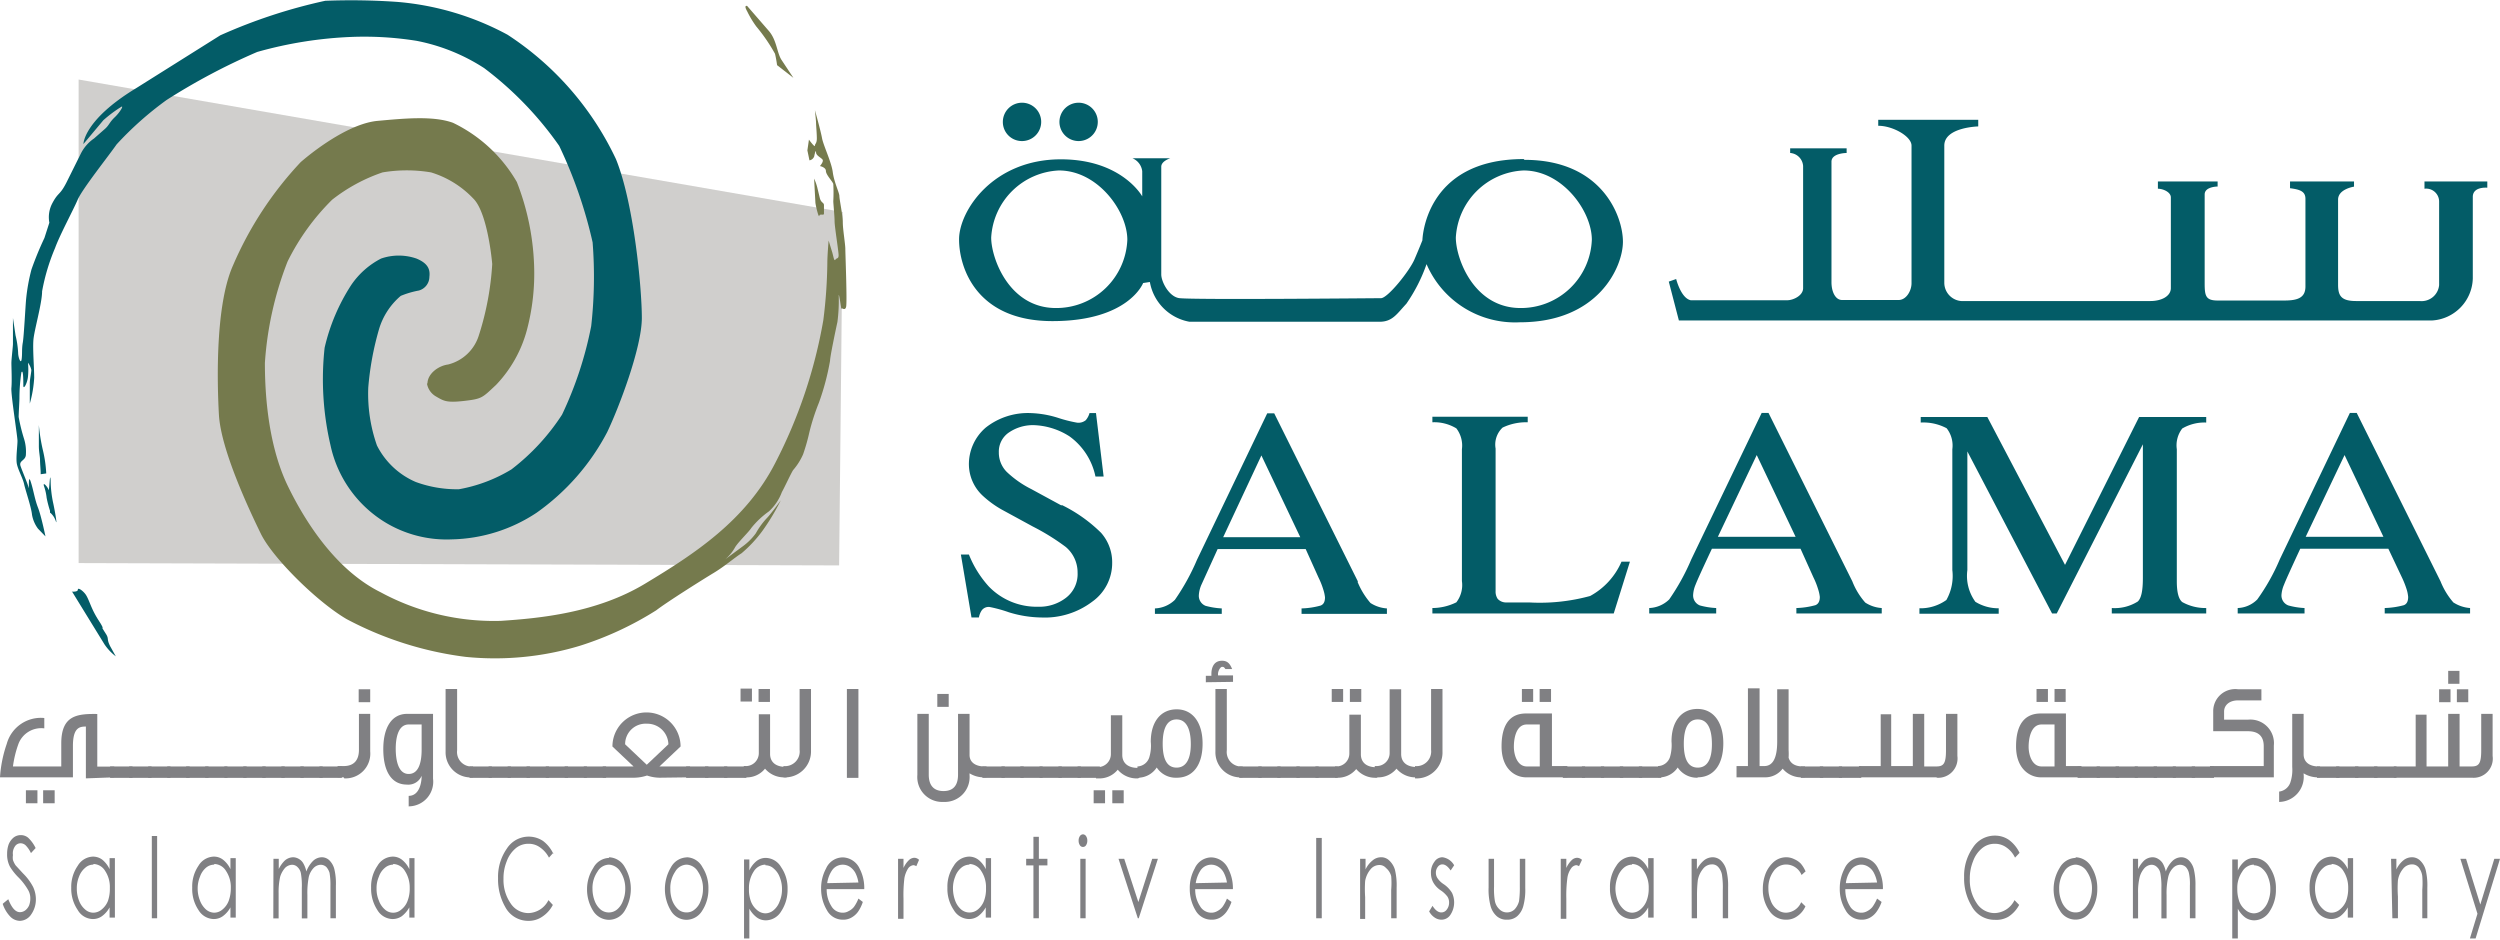 <svg xmlns="http://www.w3.org/2000/svg" xmlns:xlink="http://www.w3.org/1999/xlink" viewBox="0 0 193 72.57" xmlns:v="https://vecta.io/nano"><defs><clipPath id="A" transform="translate(-6 -40.99)"><path d="M6 40.89h193v72.55H6z" fill="none"/></clipPath><path id="B" d="M11.44 59.17h1.72v.88h-1.72z"/><path id="C" d="M12.91 59.17h1.73v.88h-1.73z"/><path id="D" d="M14.37 59.17h1.73v.88h-1.73z"/><path id="E" d="M15.84 59.17h1.72v.88h-1.72z"/></defs><path d="M6.07 43.47V6.14l58.99 10.23-.28 27.28-58.71-.18z" fill="#d0cfcd"/><g clip-path="url(#A)"><g fill="#035c67"><path d="M5.55 45.65l2.52 4.1a3.91 3.91 0 0 0 .87.92l-.44-.79c-.3-.61-.05-.54-.36-1-.46-.73-.1-.21-.25-.52s-.29-.44-.59-1-.47-1.14-.67-1.44-.62-.6-.62-.4-.46.15-.46.15m-2.62-4.86a2.51 2.51 0 0 1-.46-1.08c-.05-.56-.51-1.89-.61-2.36s-.51-1.17-.57-1.63.06-1.33.06-1.7-.52-3.59-.47-4.1 0-1.6 0-1.91.12-1.28.12-1.48v-2l.2 1.34a7.13 7.13 0 0 1 .2 1.34c0 .36.21.92.27.51s0-.78.09-1.29.21-2.93.26-3.39a14.35 14.35 0 0 1 .41-2.26 25.4 25.4 0 0 1 1-2.43l.38-1.18a2.3 2.3 0 0 1 .24-1.52c.46-.86.55-.56 1.06-1.54l1.15-2.31a3.1 3.1 0 0 1 1-1.13l.82-.72c.35-.3.35-.51.78-.92s.76-1 .45-.77a10.14 10.14 0 0 0-1.33 1l-1.54 1.84s0-1.84 4.05-4.3L17 2.73A41.29 41.29 0 0 1 25.11.06a50.79 50.79 0 0 1 5.6.09 21.66 21.66 0 0 1 8.47 2.53 23.31 23.31 0 0 1 8.37 9.6c1.38 3.39 2 9.95 2 12.26s-1.8 7-2.68 8.83a17.64 17.64 0 0 1-5.44 6.21 12.28 12.28 0 0 1-6.57 2.06 9.14 9.14 0 0 1-5.08-1.29 9.24 9.24 0 0 1-4.27-6 22.42 22.42 0 0 1-.45-7.5 15.11 15.11 0 0 1 2.05-4.84 6.22 6.22 0 0 1 2.31-2.05 4.18 4.18 0 0 1 2.73 0c.87.36 1.07.82 1 1.4a1.11 1.11 0 0 1-.82 1.07 7 7 0 0 0-1.39.41 5.38 5.38 0 0 0-1.69 2.61 22.77 22.77 0 0 0-.82 4.47 12.05 12.05 0 0 0 .67 4.47 6 6 0 0 0 3 2.82 9.23 9.23 0 0 0 3.33.56 11.8 11.8 0 0 0 4.05-1.53 16.88 16.88 0 0 0 3.91-4.23 28.67 28.67 0 0 0 2.25-6.83 34.18 34.18 0 0 0 .11-6.47 35.19 35.19 0 0 0-2.58-7.45 26.57 26.57 0 0 0-5.79-6 14.7 14.7 0 0 0-5.23-2.11 25.51 25.51 0 0 0-5-.3 31.28 31.28 0 0 0-7.29 1.16 48.7 48.7 0 0 0-7 3.71A25.52 25.52 0 0 0 9 11.15c-.6.87-2.65 3.44-3 4.26s-1.38 2.72-1.75 3.74a15.69 15.69 0 0 0-1 3.34c0 .92-.61 3-.67 3.75s.06 2.15.06 2.92a9.09 9.09 0 0 1-.34 2v-1.6c0-.25.12-.82.12-1a1.45 1.45 0 0 0-.26-.56 5.65 5.65 0 0 1 0 1.08c-.05.51-.36 1.07-.36.67s0-1.29-.15-1a13.84 13.84 0 0 0-.15 2c0 .22-.06 1.19-.06 1.44a14.06 14.06 0 0 0 .42 1.7A3.3 3.3 0 0 1 2 35.07c0 .51-.57.46-.41.92s.56 1.38.62 1.65-.06-1.13.16-.46.3 1.33.56 2 .58 2.23.58 2.23z"/><path d="M3.86 39.58v-.15a8.14 8.14 0 0 1-.26-1 4.07 4.07 0 0 0-.21-.92c-.1-.36.31.1.36.31s.11-1.59.16-.72a8.64 8.64 0 0 0 .21 1.8c.15.71.31 1.69.19 1.34a1.42 1.42 0 0 0-.4-.63m-.77-3v-.1c0-.22-.05-.74-.05-1S3 34.86 3 34.45v-1.64a13.9 13.9 0 0 0 .31 1.94 9.65 9.65 0 0 1 .26 1.8z"/></g><g fill="#757a4d"><path d="M33 29.62c0-.76.83-1.38 1.59-1.48a3.33 3.33 0 0 0 2.38-2.26 22.18 22.18 0 0 0 1.03-5.5c-.1-1.12-.51-4.15-1.48-5.07a7.51 7.51 0 0 0-3.24-2 11.21 11.21 0 0 0-3.75 0 13.16 13.16 0 0 0-3.89 2.11 17.74 17.74 0 0 0-3.44 4.77 26.17 26.17 0 0 0-1.75 7.82c0 1.91.14 6.17 1.79 9.55s4.05 6.63 7.14 8.16a18.39 18.39 0 0 0 9.29 2.21c3-.2 7.38-.61 11.13-2.87s7.76-4.84 10.06-9.34a38.1 38.1 0 0 0 3.7-11 37.86 37.86 0 0 0 .31-4.4c0-.62.1-1.75.1-1.75l.25.82c.11.31.16.82.27.66s.25-.05.25-.35-.31-2.21-.31-2.61-.1-1.4-.1-1.55a12.55 12.55 0 0 0 0-1.34c-.06-.2-.57-.71-.57-1s-.46-.38-.46-.38.31-.35.2-.5-.5-.31-.5-.55-.09 0-.14.29a.47.47 0 0 1-.37.32l-.16-.77.12-.83s.46.63.46.47.15-.16.15-.56-.06-1-.06-1.19-.09-1-.09-1 .45 1.6.55 2.16.73 1.85.83 2.63.51 1.59.51 1.84.26 1.48.26 2 .2 1.73.2 2.09.15 4.11.06 4.47-.36 0-.36.16-.21-1.44-.21-1a12.74 12.74 0 0 1-.1 2c-.1.46-.57 2.67-.57 3a19.14 19.14 0 0 1-.86 3.24 16.71 16.71 0 0 0-.73 2.25 15.06 15.06 0 0 1-.49 1.73 4.77 4.77 0 0 1-.77 1.22c-.15.22-.67 1.35-.87 1.7a3.82 3.82 0 0 1-1 1.49A6.68 6.68 0 0 0 58 40.76c-.19.31-1.07 1.14-1.28 1.54a3.43 3.43 0 0 1-.72.87l1.35-1a4.53 4.53 0 0 0 1-1 5.87 5.87 0 0 1 .84-1.16c.32-.32 1.09-1.39 1.09-1.39a17 17 0 0 1-1.44 2.39 10.05 10.05 0 0 1-1.59 1.7c-.57.36-1.29 1-2.17 1.53s-3.64 2.27-4.41 2.87a25.21 25.21 0 0 1-5.89 2.74 22.61 22.61 0 0 1-8.84.86 26.65 26.65 0 0 1-9.19-2.92c-2.3-1.35-5.7-4.72-6.61-6.58s-3.09-6.5-3.24-9.2-.26-8.47 1.08-11.5a27.42 27.42 0 0 1 5.24-8c1.43-1.23 3.94-3 5.94-3.18s4.27-.41 5.81.15a11.39 11.39 0 0 1 4.93 4.57 19.41 19.41 0 0 1 1.33 6.37 17 17 0 0 1-.57 5.12 9.78 9.78 0 0 1-2.36 4.17c-1.07 1-1.07 1.08-2.46 1.24s-1.59 0-2.21-.36a1.41 1.41 0 0 1-.67-1m29.89-15.77l.1 1.84c.05.35.26 1.19.3 1s.36 0 .36-.16v-.66c0-.21-.2-.16-.31-.51l-.21-.87a3.78 3.78 0 0 0-.24-.67m-1.6-7.78l-.92-1.39c-.36-.56-.36-1.54-1-2.26L57.68.46s-.29-.1 0 .41a7.52 7.52 0 0 0 .71 1.18 13.4 13.4 0 0 1 1.44 2.1c.1.41.16.88.16.88z"/></g><g fill="#035c67"><path d="M83.27 10.89a1.48 1.48 0 1 0-1.047-.433 1.48 1.48 0 0 0 1.047.433m-4.37 0a1.48 1.48 0 1 0-1.48-1.48 1.47 1.47 0 0 0 1.48 1.48m108.27 3.12v.56a1 1 0 0 1 1.13 1v6.44a1.36 1.36 0 0 1-1.5 1.23h-4.92c-1.18 0-1.38-.45-1.38-1.27v-6.56c0-.82 1.23-1 1.23-1v-.4h-4.94v.52c.78.1 1.19.25 1.19.82v6.77c0 .88-.62 1.08-1.63 1.08h-5.15c-.92 0-1-.36-1-1.34v-6.85c0-.61 1-.61 1-.61v-.39h-4.61v.56c.4 0 1 .26 1 .67v7c0 .62-.71 1-1.58 1h-14.37a1.42 1.42 0 0 1-1.54-1.38V11.24c0-1.42 2.62-1.48 2.62-1.48v-.51H145v.46c1.13 0 2.57.82 2.57 1.53v10.63c0 .57-.4 1.29-1 1.29h-4.36c-.51 0-.82-.62-.82-1.38v-9.3c0-.67 1.17-.67 1.17-.67v-.36h-4.36v.36a1.08 1.08 0 0 1 1 1v9.44c0 .57-.76.93-1.23.93h-7.44c-.76-.15-1.13-1.64-1.13-1.64l-.57.2.78 3h58.15a3.34 3.34 0 0 0 3.14-3.24v-6.3c0-.82 1.12-.71 1.12-.71v-.48zm-69.78 9.77c-3.63 0-5-3.85-5-5.44a5.49 5.49 0 0 1 5.23-5.18c3 0 5.27 3.14 5.27 5.35a5.48 5.48 0 0 1-5.53 5.27m-35.84 0c-3.62 0-5-3.85-5-5.44a5.49 5.49 0 0 1 5.23-5.18c3 0 5.28 3.14 5.28 5.35a5.49 5.49 0 0 1-5.54 5.27m36.14-11.5c-7.7 0-7.82 6.27-7.82 6.27s-.22.56-.61 1.47-2.07 3-2.59 3-14.82.14-15.61-.01-1.35-1.29-1.35-1.82v-8.32c0-.44.69-.65.69-.65h-2.91a1.24 1.24 0 0 1 .75 1v1.94s-1.57-2.86-6.28-2.86c-5.27 0-7.86 4-7.86 6.18s1.33 6.31 7.21 6.31 7-2.94 7-2.94l.52-.08a3.78 3.78 0 0 0 3.06 3.07h14.67c1 0 1.34-.61 2.07-1.39a12.68 12.68 0 0 0 1.56-3.06 7.43 7.43 0 0 0 7.21 4.49c6.06 0 7.95-4.28 7.95-6.22s-1.59-6.32-7.6-6.32M178 41.44l3-6.31 3 6.31zm11.41 5.08a5.68 5.68 0 0 1-1-1.64l-6.47-13h-.53L176 43.18a15.92 15.92 0 0 1-1.74 3.1 2.24 2.24 0 0 1-1.51.66v.42h5.16v-.42a5.58 5.58 0 0 1-1.25-.2.82.82 0 0 1-.53-.82 2.43 2.43 0 0 1 .2-.79c.13-.34.55-1.26 1.25-2.77h6.8l1.05 2.22a7.13 7.13 0 0 1 .36.91 2.69 2.69 0 0 1 .12.59c0 .35-.11.55-.33.64a6.38 6.38 0 0 1-1.48.22v.42h6.59v-.42a2.72 2.72 0 0 1-1.27-.42m-30-2.91l-6-11.42h-5.14v.43a3.84 3.84 0 0 1 2 .44 2.16 2.16 0 0 1 .44 1.62v9.33a3.77 3.77 0 0 1-.46 2.31 3.44 3.44 0 0 1-2.08.64v.42h6.12v-.42a3.39 3.39 0 0 1-1.8-.5 3.41 3.41 0 0 1-.62-2.45v-9.16l6.54 12.51h.36l6.65-13.06v10.3c0 1-.12 1.59-.4 1.84a3.34 3.34 0 0 1-2 .5v.42h7.29v-.42a3.67 3.67 0 0 1-1.85-.46c-.29-.24-.42-.78-.42-1.61V34.68a2.13 2.13 0 0 1 .42-1.6 3.38 3.38 0 0 1 1.85-.46v-.43h-5.18zm-26.8-2.17l3-6.31 3 6.31zM143 44.88l-6.47-13H136l-5.43 11.3a17.07 17.07 0 0 1-1.71 3.1 2.34 2.34 0 0 1-1.54.66v.42h5.17v-.42a5.81 5.81 0 0 1-1.26-.2.83.83 0 0 1-.52-.82 2.36 2.36 0 0 1 .19-.79c.13-.34.55-1.26 1.26-2.77H139l1 2.22a5.91 5.91 0 0 1 .36.91 2.92 2.92 0 0 1 .13.59c0 .35-.12.55-.34.64a6.16 6.16 0 0 1-1.47.22v.42h6.59v-.42a2.64 2.64 0 0 1-1.27-.42 5.46 5.46 0 0 1-1-1.64m-20.24 1.13a14.73 14.73 0 0 1-4.68.5h-1.21-.61a.87.87 0 0 1-.64-.28 1 1 0 0 1-.16-.6v-11a1.8 1.8 0 0 1 .54-1.62 4.2 4.2 0 0 1 1.94-.41v-.43h-7.36v.43a3.3 3.3 0 0 1 1.85.47 2.18 2.18 0 0 1 .43 1.61v10.18a2.19 2.19 0 0 1-.43 1.64 4.22 4.22 0 0 1-1.85.44v.42h14l1.25-4h-.65a5.49 5.49 0 0 1-2.42 2.65m-28.33-4.54l2.95-6.31 3 6.31zm10.41 3.44l-6.47-13h-.54l-5.42 11.3a17.07 17.07 0 0 1-1.71 3.1 2.34 2.34 0 0 1-1.54.66v.42h5.16v-.42a5.81 5.81 0 0 1-1.25-.2.83.83 0 0 1-.52-.82 2.36 2.36 0 0 1 .19-.79L94 42.39h6.8l1 2.22a5.91 5.91 0 0 1 .36.91 2.92 2.92 0 0 1 .13.59c0 .35-.11.55-.34.64a6.06 6.06 0 0 1-1.47.22v.42h6.59v-.42a2.64 2.64 0 0 1-1.27-.42 5.92 5.92 0 0 1-1-1.64m-22.88-5.9l-2.3-1.25a7.87 7.87 0 0 1-1.9-1.33 2.11 2.11 0 0 1-.61-1.51 1.78 1.78 0 0 1 .79-1.54 3.3 3.3 0 0 1 1.87-.56 5.44 5.44 0 0 1 2.8.87 5.1 5.1 0 0 1 2 3.1h.63l-.59-4.9h-.5a1.43 1.43 0 0 1-.29.55.89.89 0 0 1-.67.19 10.45 10.45 0 0 1-1.43-.36 7.8 7.8 0 0 0-2.16-.38 5.25 5.25 0 0 0-3.46 1.12 3.72 3.72 0 0 0-1.3 2.9 3.33 3.33 0 0 0 1.1 2.39 7.78 7.78 0 0 0 1.6 1.13l2.24 1.22a17.36 17.36 0 0 1 2.53 1.57 2.57 2.57 0 0 1 .92 2 2.3 2.3 0 0 1-.91 1.94 3.35 3.35 0 0 1-2.13.68 5.13 5.13 0 0 1-3.82-1.57 8.16 8.16 0 0 1-1.53-2.46h-.62l.82 4.86h.57a1.45 1.45 0 0 1 .22-.55.66.66 0 0 1 .61-.26 10.65 10.65 0 0 1 1.49.41 8.84 8.84 0 0 0 2.5.4 6.07 6.07 0 0 0 3.93-1.22 3.65 3.65 0 0 0 1.54-3 3.43 3.43 0 0 0-.86-2.32A11.46 11.46 0 0 0 82 39"/></g><g fill="#808083"><path d="M3.33 61.01h.89v1h-.89zm-1.33 0h.89v1H2zm4.63-.92v-4c-.48 0-1 .07-1 1.5v2.42H0a9.75 9.75 0 0 1 .52-2.58 2.73 2.73 0 0 1 2.9-2v.8a1.88 1.88 0 0 0-2 1.21A8.19 8.19 0 0 0 1 59.17h3.73v-1.78h0c0-2.18 1.24-2.29 2.78-2.27v4.06h1.31v.83z"/><path d="M8.5 59.17h1.73v.88H8.5z"/><path d="M9.97 59.17h1.73v.88H9.97z"/><use xlink:href="#B"/><use xlink:href="#C"/><use xlink:href="#D"/><use xlink:href="#E"/><path d="M17.32 59.17h1.72v.88h-1.72z"/><path d="M18.78 59.17h1.73v.88h-1.73z"/><path d="M20.25 59.17h1.73v.88h-1.73z"/><path d="M21.72 59.17h1.73v.88h-1.73z"/><path d="M23.19 59.17h1.72v.88h-1.72z"/><path d="M24.66 59.17h1.73v.88h-1.73z"/><path d="M27.69 53.21h.89v1h-.89zm-1.16 6.8h-.47v-.87h.47c.81 0 1.18-.47 1.18-1.25v-2.78h.87v2.9a1.91 1.91 0 0 1-2 2.08m5.97-4.16h-1c-.88 0-1 1.21-1 1.87s.11 1.95 1 1.95 1-1.18 1-1.88zm-1 6.33h0v-.82c.78 0 1-.91 1-1.55a1.11 1.11 0 0 1-1.14.68c-1.17 0-1.82-1-1.82-2.74s.7-2.72 1.84-2.72h2v5a1.9 1.9 0 0 1-1.84 2.14m2.81-4.24v-4.82h.89v4.73a1.12 1.12 0 0 0 1.23 1.25v.84a1.94 1.94 0 0 1-2.12-2"/><path d="M36.25 59.17h1.72v.88h-1.72z"/><path d="M37.72 59.17h1.72v.88h-1.72z"/><path d="M39.19 59.17h1.72v.88h-1.72z"/><path d="M40.65 59.17h1.73v.88h-1.73z"/><path d="M42.13 59.17h1.72v.88h-1.72z"/><path d="M43.59 59.17h1.72v.88h-1.72z"/><path d="M45.07 59.17h1.72v.88h-1.72z"/><path d="M49.93 55.87h0a1.58 1.58 0 0 0-1.67 1.59l1.67 1.58 1.67-1.58a1.63 1.63 0 0 0-1.65-1.59m1 4.17a3.14 3.14 0 0 1-1-.17 3.29 3.29 0 0 1-1 .17h-2.42v-.87h2.38l-1.63-1.54a2.63 2.63 0 0 1 5.26 0l-1.63 1.54h2.36v.84z"/><path d="M52.97 59.17h1.72v.88h-1.72z"/><path d="M54.43 59.17h1.72v.88h-1.72z"/><path d="M55.9 59.17h1.72v.88H55.9z"/><path d="M58.56 53.19h.88v1h-.88zm2.07 6.82a1.92 1.92 0 0 1-1.57-.67 1.81 1.81 0 0 1-1.54.67h-.1v-.87h.1a1 1 0 0 0 1.06-1v-3h.87v3.06c0 .64.45 1 1.18 1h.1v.81zm-3.46-6.85h.88v1h-.88z"/><path d="M60.48 60.01v-.87a1.13 1.13 0 0 0 1.25-1.25v-4.7h.88v4.82a2 2 0 0 1-2.13 2m4.9-6.82h.89v6.86h-.89zm6.98.38h.88v1h-.88zM76 60.01a2.07 2.07 0 0 1-1.15-.31v.14a1.92 1.92 0 0 1-1.89 2.07h-.25a1.92 1.92 0 0 1-1.89-2.08v-4.72h.88v4.7c0 .77.34 1.26 1.14 1.26s1.12-.49 1.12-1.26v-4.7h.89v3.18c0 .57.48.88 1.15.88h.16v.84z"/><path d="M75.84 59.17h1.73v.88h-1.73z"/><path d="M77.31 59.17h1.72v.88h-1.72z"/><path d="M78.77 59.17h1.72v.88h-1.72z"/><path d="M80.25 59.17h1.72v.88h-1.72z"/><path d="M81.71 59.17h1.73v.88h-1.73z"/><path d="M83.19 59.17h1.72v.88h-1.72z"/><path d="M85.87 61.01h.88v1h-.88zm2-.92a1.91 1.91 0 0 1-1.58-.67 1.81 1.81 0 0 1-1.53.67h-.15v-.87h.15a1 1 0 0 0 1-1v-3h.88v3.06c0 .64.46 1 1.18 1h.15v.73zm-3.44.92h.88v1h-.88z"/><path d="M90.83 55.54c-.7 0-1.07.63-1.07 1.88s.37 1.84 1.07 1.84 1.1-.61 1.1-1.81-.36-1.91-1.1-1.91m0 4.5a1.75 1.75 0 0 1-1.53-.79 1.74 1.74 0 0 1-1.49.79v-.87a1 1 0 0 0 .91-.69 3.06 3.06 0 0 0 .12-1.21h0c0-1.56.78-2.51 2-2.51s2 1 2 2.65-.74 2.63-2 2.63m2.99-2.03v-4.82h.88v4.73a1.12 1.12 0 0 0 1.22 1.25v.84a1.94 1.94 0 0 1-2.1-2m-.74-5.34v-.5h.43v-.16c0-.26.07-1 .82-1 .44 0 .62.25.78.64h-.52c-.08-.11-.11-.17-.25-.17s-.32.31-.32.55v.11h1.16v.5z"/><path d="M95.67 59.17h1.73v.88h-1.73z"/><path d="M97.14 59.17h1.72v.88h-1.72z"/><path d="M98.61 59.17h1.73v.88h-1.73z"/><path d="M100.08 59.17h1.72v.88h-1.72z"/><path d="M101.55 59.17h1.72v.88h-1.72z"/><path d="M104.21 53.19h.88v1h-.88zm2.07 6.85a1.91 1.91 0 0 1-1.58-.67 1.83 1.83 0 0 1-1.53.67h-.11v-.87h.11a1 1 0 0 0 1-1v-3h.89v3.06c0 .64.45 1 1.18 1h.1v.78zm-3.47-6.85h.88v1h-.88z"/><path d="M109.39 60.01a1.92 1.92 0 0 1-1.58-.67 1.83 1.83 0 0 1-1.53.67h-.15v-.87h.15a1 1 0 0 0 1-1v-4.93h.89v5c0 .64.45 1 1.18 1h.15v.8z"/><path d="M109.24 60.01v-.87a1.13 1.13 0 0 0 1.24-1.25v-4.7h.88v4.82a2 2 0 0 1-2.12 2.08m9.62-6.9h.88v1h-.88zm-1.37 0h.87v1h-.87zm1.38 2.74h-1c-.83 0-1 1.08-1 1.72s.27 1.52 1 1.52h1zm-1.06 4.08c-.8 0-1.89-.6-1.89-2.39s.73-2.54 1.89-2.54h2v4.06H121v.87z"/><path d="M120.65 59.17h1.72v.88h-1.72z"/><path d="M122.12 59.17h1.72v.88h-1.72z"/><path d="M123.59 59.17h1.72v.88h-1.72z"/><path d="M125.05 59.17h1.73v.88h-1.73z"/><path d="M126.52 59.17h1.73v.88h-1.73z"/><path d="M131.07 55.54c-.71 0-1.08.63-1.08 1.88s.37 1.84 1.08 1.84 1.09-.61 1.09-1.81-.35-1.91-1.09-1.91m0 4.5a1.78 1.78 0 0 1-1.55-.79 1.7 1.7 0 0 1-1.52.76v-.87a1 1 0 0 0 .92-.69 3.26 3.26 0 0 0 .12-1.21h0c0-1.56.78-2.51 2-2.51s2 1 2 2.65-.74 2.63-2 2.63m8.29 0h-.15a1.88 1.88 0 0 1-1.56-.67 1.68 1.68 0 0 1-1.39.67h-2.17v-.87h.88v-6h.9v6h.36c.67 0 1-.63 1-1.89v-4.04h.88v4.7a4.3 4.3 0 0 1 0 .58c.13.45.5.68 1.12.68h.15z"/><path d="M139.02 59.17h1.73v.88h-1.73z"/><path d="M140.49 59.17h1.72v.88h-1.72z"/><path d="M141.96 59.17h1.73v.88h-1.73z"/><path d="M149.51 60.01h-6v-.87h1.68v-4h.81v4h1.67v-4.03h.88v4.06h.93c.57 0 .75-.22.75-1.25v-2.81h.88v3.25a1.49 1.49 0 0 1-1.6 1.68m9.1-6.85h.86v1h-.86zm-1.39 0h.88v1h-.88zm1.39 2.74h-1c-.82 0-1 1.08-1 1.72s.27 1.52 1 1.52h1zm-1.06 4.08c-.79 0-1.91-.6-1.91-2.39s.74-2.54 1.91-2.54h1.94v4.06h1.2v.87z"/><path d="M160.39 59.17h1.72v.88h-1.72z"/><path d="M161.86 59.17h1.73v.88h-1.73z"/><path d="M163.32 59.17h1.72v.88h-1.72z"/><path d="M164.8 59.17h1.72v.88h-1.72z"/><path d="M166.26 59.17h1.72v.88h-1.72z"/><path d="M167.74 59.17h1.72v.88h-1.72z"/><path d="M169.2 59.17h1.72v.88h-1.72z"/><path d="M170.61 60.01v-.87h4.15V57.6c0-.76-.41-1.15-1.22-1.15h-2.68v-1.54a1.7 1.7 0 0 1 1.91-1.7h1.81v.86h-1.81c-.66 0-1.07.37-1.07.86v.63h1.84a1.82 1.82 0 0 1 2 2v2.45zm8.39 0a2.08 2.08 0 0 1-1.16-.31v.07a1.94 1.94 0 0 1-1.89 2.14v-.8a1.05 1.05 0 0 0 .86-.69 3.05 3.05 0 0 0 .15-1.21v-4.1h.88v3.12c0 .61.46.94 1.16.94h.11v.84z"/><path d="M178.87 59.17h1.73v.88h-1.73z"/><path d="M180.35 59.17h1.72v.88h-1.72z"/><path d="M181.81 59.17h1.73v.88h-1.73z"/><path d="M183.28 59.17h1.73v.88h-1.73z"/><path d="M189.67 53.21h.88v1h-.88zm-.67-1.42h.87v1H189zm-.7 1.42h.88v1h-.88zm2.56 6.83h-6.06v-.87h1.69v-4h.84v4H189v-4.06h.88v4.06h.93c.56 0 .74-.22.74-1.25v-2.81h.88v3.25a1.48 1.48 0 0 1-1.59 1.68M.26 69.73l.38-.31q.39 1 .9 1a.7.7 0 0 0 .41-.14 1 1 0 0 0 .3-.39 1.54 1.54 0 0 0 .09-.52 1.27 1.27 0 0 0-.14-.61 4.67 4.67 0 0 0-.75-1 4.39 4.39 0 0 1-.68-.85 2 2 0 0 1-.22-1 2.15 2.15 0 0 1 .12-.73 1.36 1.36 0 0 1 .39-.53.9.9 0 0 1 .54-.18.88.88 0 0 1 .57.2 2.7 2.7 0 0 1 .58.8l-.36.39a2.11 2.11 0 0 0-.42-.61.59.59 0 0 0-.38-.15.52.52 0 0 0-.43.23.94.94 0 0 0-.16.68 1.24 1.24 0 0 0 0 .38 1.64 1.64 0 0 0 .21.42l.57.62a4.14 4.14 0 0 1 .78 1.05 2.25 2.25 0 0 1 .21.94 2 2 0 0 1-.36 1.17 1.08 1.08 0 0 1-.87.5 1.07 1.07 0 0 1-.73-.31 2.58 2.58 0 0 1-.6-1"/><path d="M7.21 66.75a.92.92 0 0 0-.64.25 1.59 1.59 0 0 0-.47.68 2.35 2.35 0 0 0-.17.92 2.47 2.47 0 0 0 .17.93 1.65 1.65 0 0 0 .47.68.94.94 0 0 0 .63.25 1 1 0 0 0 .65-.25 1.6 1.6 0 0 0 .48-.65 2.83 2.83 0 0 0 .15-1 2.25 2.25 0 0 0-.36-1.32 1.09 1.09 0 0 0-.91-.54m1.66-.45v4.59h-.41v-.79a2 2 0 0 1-.59.68 1.19 1.19 0 0 1-.71.22 1.37 1.37 0 0 1-1.16-.7 2.91 2.91 0 0 1-.5-1.72 2.84 2.84 0 0 1 .5-1.69 1.42 1.42 0 0 1 1.18-.71 1.2 1.2 0 0 1 .72.24 2.1 2.1 0 0 1 .56.73v-.85zm2.85-1.71h.41v6.35h-.41zm4.82 2.21a1 1 0 0 0-.65.25 1.56 1.56 0 0 0-.45.68 2.36 2.36 0 0 0-.18.92 2.48 2.48 0 0 0 .18.93 1.74 1.74 0 0 0 .46.68 1 1 0 0 0 .64.25 1 1 0 0 0 .64-.25 1.59 1.59 0 0 0 .47-.65 2.82 2.82 0 0 0 .17-1 2.25 2.25 0 0 0-.37-1.32 1.09 1.09 0 0 0-.91-.54m1.66-.45v4.59h-.41v-.79a2 2 0 0 1-.59.68 1.19 1.19 0 0 1-.71.22 1.41 1.41 0 0 1-1.17-.7 2.9 2.9 0 0 1-.48-1.72 2.83 2.83 0 0 1 .48-1.69 1.43 1.43 0 0 1 1.18-.71 1.16 1.16 0 0 1 .72.24 2 2 0 0 1 .57.73v-.85zm2.91.05h.41v.79a2.35 2.35 0 0 1 .45-.64 1 1 0 0 1 .66-.27.91.91 0 0 1 .46.14.9.9 0 0 1 .33.34 2.18 2.18 0 0 1 .23.62 2.23 2.23 0 0 1 .52-.82 1 1 0 0 1 .68-.28.84.84 0 0 1 .58.24 1.46 1.46 0 0 1 .38.67 4.75 4.75 0 0 1 .12 1.29v2.51h-.42v-2.51a5.37 5.37 0 0 0-.07-1 1.22 1.22 0 0 0-.25-.45.65.65 0 0 0-.43-.17.79.79 0 0 0-.56.26 1.53 1.53 0 0 0-.36.67 6.53 6.53 0 0 0-.11 1.41v1.8h-.43v-2.35a5.67 5.67 0 0 0-.07-1.13.89.89 0 0 0-.25-.47.59.59 0 0 0-.43-.19.81.81 0 0 0-.55.25 1.86 1.86 0 0 0-.37.67 5.43 5.43 0 0 0-.12 1.28v1.94h-.41zm9.24.45a1 1 0 0 0-.64.25 1.49 1.49 0 0 0-.46.68 2.19 2.19 0 0 0-.18.92 2.3 2.3 0 0 0 .18.93 1.64 1.64 0 0 0 .46.68.94.94 0 0 0 1.28 0 1.5 1.5 0 0 0 .47-.65 2.59 2.59 0 0 0 .17-1 2.33 2.33 0 0 0-.37-1.32 1.09 1.09 0 0 0-.91-.54m1.65-.45v4.59h-.4v-.79a2.22 2.22 0 0 1-.58.68 1.26 1.26 0 0 1-.71.22 1.4 1.4 0 0 1-1.18-.7 3 3 0 0 1-.48-1.72 2.83 2.83 0 0 1 .49-1.69 1.4 1.4 0 0 1 1.17-.71 1.16 1.16 0 0 1 .72.24 2 2 0 0 1 .57.73v-.85zm10.72-.42l-.34.38a2.17 2.17 0 0 0-.69-.79 1.46 1.46 0 0 0-.88-.28 1.51 1.51 0 0 0-1 .35 2.35 2.35 0 0 0-.69 1 3.47 3.47 0 0 0-.25 1.36 3.18 3.18 0 0 0 .55 1.89 1.64 1.64 0 0 0 1.39.75 1.78 1.78 0 0 0 1.53-1l.34.37a2.43 2.43 0 0 1-.82.91 1.86 1.86 0 0 1-1.09.32A2 2 0 0 1 39 70.01a4.29 4.29 0 0 1-.55-2.21 3.79 3.79 0 0 1 .68-2.29 2 2 0 0 1 2.79-.59 2.62 2.62 0 0 1 .8 1m4.28.83a1.05 1.05 0 0 0-.88.55 2.21 2.21 0 0 0-.38 1.32 2.6 2.6 0 0 0 .17.93 1.61 1.61 0 0 0 .45.66 1 1 0 0 0 1.28 0 1.52 1.52 0 0 0 .45-.66 2.41 2.41 0 0 0 .18-.93 2.35 2.35 0 0 0-.37-1.32 1.11 1.11 0 0 0-.9-.55m0-.57a1.45 1.45 0 0 1 1.24.77 3.26 3.26 0 0 1 0 3.34 1.43 1.43 0 0 1-1.24.72 1.45 1.45 0 0 1-1.22-.71 3.11 3.11 0 0 1-.46-1.68 3 3 0 0 1 .48-1.61 1.43 1.43 0 0 1 1.23-.78m5.97.52a1.06 1.06 0 0 0-.88.55 2.21 2.21 0 0 0-.37 1.32 2.6 2.6 0 0 0 .16.93 1.83 1.83 0 0 0 .45.66 1 1 0 0 0 .64.23.93.93 0 0 0 .63-.23 1.46 1.46 0 0 0 .46-.66 2.41 2.41 0 0 0 .18-.93 2.28 2.28 0 0 0-.38-1.32 1.08 1.08 0 0 0-.89-.55m0-.57a1.42 1.42 0 0 1 1.23.77 2.94 2.94 0 0 1 .46 1.66 3 3 0 0 1-.47 1.68 1.44 1.44 0 0 1-1.22.72 1.41 1.41 0 0 1-1.21-.71 3.24 3.24 0 0 1 0-3.33 1.44 1.44 0 0 1 1.23-.78m6.07.56a1.09 1.09 0 0 0-.91.54 2.33 2.33 0 0 0-.36 1.32 2.59 2.59 0 0 0 .16 1 1.59 1.59 0 0 0 .47.65 1 1 0 0 0 .65.25 1 1 0 0 0 .63-.25 1.55 1.55 0 0 0 .46-.68 2.3 2.3 0 0 0 .18-.93 2.35 2.35 0 0 0-.17-.92 1.59 1.59 0 0 0-.47-.68.94.94 0 0 0-.64-.25m-1.65-.45h.41v.85a2 2 0 0 1 .56-.73 1.16 1.16 0 0 1 .72-.24 1.4 1.4 0 0 1 1.17.71 2.84 2.84 0 0 1 .5 1.69 3 3 0 0 1-.49 1.72 1.4 1.4 0 0 1-1.17.7 1.19 1.19 0 0 1-.71-.22 2.1 2.1 0 0 1-.58-.68v2.47h-.41zm8.83 1.78a2.45 2.45 0 0 0-.24-.75 1.33 1.33 0 0 0-.42-.46 1 1 0 0 0-1.37.26 2.35 2.35 0 0 0-.38 1zm0 1.24l.34.26a2.9 2.9 0 0 1-.38.77 1.57 1.57 0 0 1-.52.45 1.25 1.25 0 0 1-.63.15 1.38 1.38 0 0 1-1.24-.73 3.22 3.22 0 0 1-.45-1.66 3.19 3.19 0 0 1 .38-1.56 1.42 1.42 0 0 1 1.28-.86 1.48 1.48 0 0 1 1.32.88 3.23 3.23 0 0 1 .35 1.57h-2.9a2.38 2.38 0 0 0 .36 1.31 1 1 0 0 0 .86.51.87.87 0 0 0 .47-.12 1.19 1.19 0 0 0 .41-.32 2.87 2.87 0 0 0 .35-.65m3.06-3.07h.42v.71a1.89 1.89 0 0 1 .4-.59.64.64 0 0 1 .44-.2.53.53 0 0 1 .36.16l-.21.49a.59.59 0 0 0-.22-.08.58.58 0 0 0-.41.25 2.09 2.09 0 0 0-.29.75 10.74 10.74 0 0 0-.07 1.59v1.55h-.42zm5.51.45a1 1 0 0 0-.64.25 1.57 1.57 0 0 0-.46.68 2.35 2.35 0 0 0-.17.92 2.69 2.69 0 0 0 .17.93 1.64 1.64 0 0 0 .46.68 1 1 0 0 0 1.29 0 1.59 1.59 0 0 0 .47-.65 2.59 2.59 0 0 0 .16-1 2.25 2.25 0 0 0-.37-1.32 1.09 1.09 0 0 0-.91-.54m1.67-.45v4.59h-.41v-.79a2.12 2.12 0 0 1-.59.68 1.22 1.22 0 0 1-.71.22 1.39 1.39 0 0 1-1.17-.7 2.91 2.91 0 0 1-.49-1.72 2.83 2.83 0 0 1 .49-1.69 1.42 1.42 0 0 1 1.19-.71 1.19 1.19 0 0 1 .71.24 2 2 0 0 1 .57.73v-.85zm3.27-1.65h.42v1.7h.66v.51h-.66v4.08h-.42v-4.08h-.56v-.51h.56v-1.7zm3.62 1.7h.41v4.59h-.41zm.21-1.89a.3.3 0 0 1 .24.15.59.59 0 0 1 .09.34.62.62 0 0 1-.09.34.28.28 0 0 1-.49 0 .62.62 0 0 1-.09-.34.59.59 0 0 1 .09-.34.3.3 0 0 1 .25-.15m2.74 1.89h.44l1.09 3.34 1.07-3.34h.44l-1.48 4.59h-.07l-1.49-4.59zm8.37 1.83a2.45 2.45 0 0 0-.24-.75 1.17 1.17 0 0 0-.42-.46 1 1 0 0 0-1.37.26 2.5 2.5 0 0 0-.38 1zm0 1.24l.35.26a2.9 2.9 0 0 1-.39.77 1.64 1.64 0 0 1-.51.45 1.27 1.27 0 0 1-.65.15 1.39 1.39 0 0 1-1.23-.73 3.22 3.22 0 0 1-.44-1.66 3.08 3.08 0 0 1 .38-1.56 1.42 1.42 0 0 1 1.27-.86 1.48 1.48 0 0 1 1.32.88 3.22 3.22 0 0 1 .36 1.57h-2.91a2.3 2.3 0 0 0 .37 1.31 1 1 0 0 0 .85.51.9.9 0 0 0 .48-.12 1.26 1.26 0 0 0 .4-.32 2.87 2.87 0 0 0 .35-.65m6.89-4.68h.43v6.2h-.43zM105 66.3h.42v.82a1.93 1.93 0 0 1 .55-.7 1 1 0 0 1 .66-.24.88.88 0 0 1 .63.26 1.58 1.58 0 0 1 .43.71 5.09 5.09 0 0 1 .13 1.37v2.37h-.42V68.7a6.26 6.26 0 0 0 0-1.06 1.22 1.22 0 0 0-.4-.63.66.66 0 0 0-.54-.23.88.88 0 0 0-.67.35 1.93 1.93 0 0 0-.4.88 8.89 8.89 0 0 0 0 1.25v1.68H105zm7.26.5l-.27.4c-.22-.32-.43-.47-.64-.47a.43.43 0 0 0-.35.19.72.72 0 0 0-.15.45.75.75 0 0 0 .12.42 1.65 1.65 0 0 0 .5.48 2.13 2.13 0 0 1 .63.67 1.73 1.73 0 0 1-.12 1.67.82.82 0 0 1-.69.39.93.93 0 0 1-.54-.17 1.28 1.28 0 0 1-.42-.47l.26-.43c.22.35.45.51.68.51a.51.51 0 0 0 .42-.22.86.86 0 0 0 .18-.54.84.84 0 0 0-.12-.45 2.08 2.08 0 0 0-.52-.49 1.79 1.79 0 0 1-.59-.63 1.49 1.49 0 0 1-.17-.71 1.34 1.34 0 0 1 .26-.86.74.74 0 0 1 .63-.36 1.22 1.22 0 0 1 .9.62m2.66-.5h.42v2.14a5.68 5.68 0 0 0 .06 1.09 1.16 1.16 0 0 0 .34.65.81.81 0 0 0 .6.26.85.85 0 0 0 .59-.24 1.48 1.48 0 0 0 .34-.63 7.77 7.77 0 0 0 .06-1.13V66.3h.42v2.25a4.71 4.71 0 0 1-.16 1.43 1.6 1.6 0 0 1-.46.75 1.15 1.15 0 0 1-.79.27 1.13 1.13 0 0 1-.79-.27 1.6 1.6 0 0 1-.47-.76 4.85 4.85 0 0 1-.16-1.46zm5.57 0h.43v.71a1.89 1.89 0 0 1 .4-.59.63.63 0 0 1 .43-.2.59.59 0 0 1 .38.16l-.23.49a.56.56 0 0 0-.21-.08.55.55 0 0 0-.4.25 1.65 1.65 0 0 0-.29.75 10.28 10.28 0 0 0-.08 1.59v1.55h-.43zm5.51.45a1 1 0 0 0-.65.25 1.66 1.66 0 0 0-.46.68 2.55 2.55 0 0 0-.18.92 2.7 2.7 0 0 0 .18.93 1.75 1.75 0 0 0 .47.68 1 1 0 0 0 .63.25 1 1 0 0 0 .65-.25 1.59 1.59 0 0 0 .47-.65 2.59 2.59 0 0 0 .17-1 2.26 2.26 0 0 0-.38-1.32 1.06 1.06 0 0 0-.9-.54m1.66-.45v4.59h-.42v-.79a2 2 0 0 1-.58.68 1.19 1.19 0 0 1-.71.22 1.39 1.39 0 0 1-1.17-.7 2.91 2.91 0 0 1-.49-1.72 2.83 2.83 0 0 1 .49-1.69 1.44 1.44 0 0 1 1.18-.71 1.16 1.16 0 0 1 .72.24 1.88 1.88 0 0 1 .56.73v-.85zm2.93.05h.41v.82a2.16 2.16 0 0 1 .55-.7 1.08 1.08 0 0 1 .67-.24.93.93 0 0 1 .64.26 1.55 1.55 0 0 1 .41.71 5 5 0 0 1 .14 1.37v2.37H133V68.7a6.26 6.26 0 0 0-.05-1.06 1.22 1.22 0 0 0-.28-.68.62.62 0 0 0-.52-.23.87.87 0 0 0-.68.35 1.93 1.93 0 0 0-.4.88 10.16 10.16 0 0 0-.06 1.25v1.68h-.41zm8.82.95l-.33.3a1.29 1.29 0 0 0-1.17-.81 1.17 1.17 0 0 0-1 .53 2.15 2.15 0 0 0-.39 1.32 2.5 2.5 0 0 0 .18.94 1.46 1.46 0 0 0 .49.68 1.08 1.08 0 0 0 .71.25 1.31 1.31 0 0 0 1.15-.81l.33.32a1.83 1.83 0 0 1-.63.76 1.42 1.42 0 0 1-.88.27 1.51 1.51 0 0 1-1.27-.68 2.8 2.8 0 0 1-.51-1.69 3.32 3.32 0 0 1 .23-1.23 2.4 2.4 0 0 1 .66-.9 1.49 1.49 0 0 1 .92-.32 1.38 1.38 0 0 1 .62.15 1.54 1.54 0 0 1 .51.35 2.4 2.4 0 0 1 .35.57m5.53.88a2.44 2.44 0 0 0-.25-.75 1.17 1.17 0 0 0-.42-.46 1 1 0 0 0-.55-.17 1 1 0 0 0-.81.43 2.1 2.1 0 0 0-.38 1zm0 1.24l.35.26a2.89 2.89 0 0 1-.4.77 1.54 1.54 0 0 1-.51.45 1.26 1.26 0 0 1-.64.15 1.38 1.38 0 0 1-1.23-.73 3.13 3.13 0 0 1-.45-1.66 3.3 3.3 0 0 1 .37-1.56 1.44 1.44 0 0 1 1.29-.86 1.47 1.47 0 0 1 1.31.88 3.12 3.12 0 0 1 .36 1.57h-2.9a2.38 2.38 0 0 0 .35 1.31 1 1 0 0 0 .86.51.9.9 0 0 0 .48-.12 1.26 1.26 0 0 0 .4-.32 3.28 3.28 0 0 0 .36-.65m11.01-3.54l-.36.38a2 2 0 0 0-.67-.79 1.49 1.49 0 0 0-.88-.28 1.51 1.51 0 0 0-1 .35 2.26 2.26 0 0 0-.69 1 3.47 3.47 0 0 0-.25 1.36 3.17 3.17 0 0 0 .54 1.89 1.64 1.64 0 0 0 1.38.75 1.76 1.76 0 0 0 1.53-1l.36.37a2.45 2.45 0 0 1-.83.91 1.85 1.85 0 0 1-1.05.24 2 2 0 0 1-1.8-1.08 4.11 4.11 0 0 1-.57-2.21 3.79 3.79 0 0 1 .68-2.29 2 2 0 0 1 1.69-.92 1.89 1.89 0 0 1 1.09.33 2.67 2.67 0 0 1 .82 1m4.32.91a1.08 1.08 0 0 0-.89.55 2.28 2.28 0 0 0-.37 1.32 2.4 2.4 0 0 0 .17.93 1.61 1.61 0 0 0 .45.66 1 1 0 0 0 .64.23.93.93 0 0 0 .63-.23 1.63 1.63 0 0 0 .46-.66 2.61 2.61 0 0 0 .18-.93 2.28 2.28 0 0 0-.38-1.32 1.09 1.09 0 0 0-.89-.55m0-.57a1.46 1.46 0 0 1 1.24.77 3.09 3.09 0 0 1 .44 1.66 3 3 0 0 1-.47 1.68 1.39 1.39 0 0 1-2.42 0 3 3 0 0 1-.48-1.68 3.12 3.12 0 0 1 .46-1.6 1.46 1.46 0 0 1 1.25-.78m4.41.07h.4v.79a2.35 2.35 0 0 1 .45-.64 1 1 0 0 1 .67-.27.82.82 0 0 1 .45.14 1 1 0 0 1 .34.34 2.18 2.18 0 0 1 .23.62 2.11 2.11 0 0 1 .52-.82 1 1 0 0 1 .67-.28.84.84 0 0 1 .59.24 1.46 1.46 0 0 1 .38.67 5.1 5.1 0 0 1 .13 1.29v2.51h-.43v-2.51a3.92 3.92 0 0 0-.08-1 1 1 0 0 0-.24-.45.66.66 0 0 0-.44-.17.77.77 0 0 0-.55.26 1.44 1.44 0 0 0-.36.67 5.69 5.69 0 0 0-.13 1.41v1.8h-.4v-2.35a5.45 5.45 0 0 0-.08-1.13.83.83 0 0 0-.25-.47.59.59 0 0 0-.42-.19.8.8 0 0 0-.55.25 1.72 1.72 0 0 0-.37.67 4.84 4.84 0 0 0-.13 1.28v1.94h-.4zm9.34.45a1.06 1.06 0 0 0-.9.54 2.19 2.19 0 0 0-.38 1.32 2.82 2.82 0 0 0 .16 1 1.52 1.52 0 0 0 .48.65 1 1 0 0 0 .65.25 1 1 0 0 0 .63-.25 1.64 1.64 0 0 0 .46-.68 2.47 2.47 0 0 0 .17-.93 2.35 2.35 0 0 0-.17-.92 1.57 1.57 0 0 0-.46-.68 1 1 0 0 0-.64-.25m-1.67-.45h.43v.85a2 2 0 0 1 .55-.73 1.2 1.2 0 0 1 .72-.24 1.43 1.43 0 0 1 1.18.71 2.83 2.83 0 0 1 .49 1.69 3 3 0 0 1-.48 1.72 1.42 1.42 0 0 1-1.18.7 1.22 1.22 0 0 1-.71-.22 2 2 0 0 1-.57-.68v2.47h-.43zm7.67.4a.94.94 0 0 0-.64.25 1.59 1.59 0 0 0-.47.68 2.35 2.35 0 0 0-.17.92 2.69 2.69 0 0 0 .17.93 1.67 1.67 0 0 0 .48.68.94.94 0 0 0 .63.25 1 1 0 0 0 .64-.25 1.6 1.6 0 0 0 .48-.65 2.82 2.82 0 0 0 .16-1 2.33 2.33 0 0 0-.37-1.32 1.09 1.09 0 0 0-.91-.54m1.66-.45v4.59h-.41v-.79a2.22 2.22 0 0 1-.58.68 1.26 1.26 0 0 1-.71.22 1.42 1.42 0 0 1-1.18-.7 3 3 0 0 1-.48-1.72 2.83 2.83 0 0 1 .49-1.69 1.43 1.43 0 0 1 1.18-.71 1.2 1.2 0 0 1 .72.24 1.88 1.88 0 0 1 .56.73v-.85zm2.93.05h.41v.82a2 2 0 0 1 .54-.7 1.05 1.05 0 0 1 .66-.24.9.9 0 0 1 .64.26 1.57 1.57 0 0 1 .42.71 5.09 5.09 0 0 1 .13 1.37v2.37H187V68.7a6.64 6.64 0 0 0 0-1.06 1.38 1.38 0 0 0-.28-.68.66.66 0 0 0-.53-.23.88.88 0 0 0-.68.35 1.82 1.82 0 0 0-.39.88 8.89 8.89 0 0 0 0 1.25v1.68h-.43zm5.35 0h.44l1.1 3.53 1.08-3.53h.44l-1.92 6.27h-.44l.62-2.03-1.32-4.24z"/></g></g></svg>